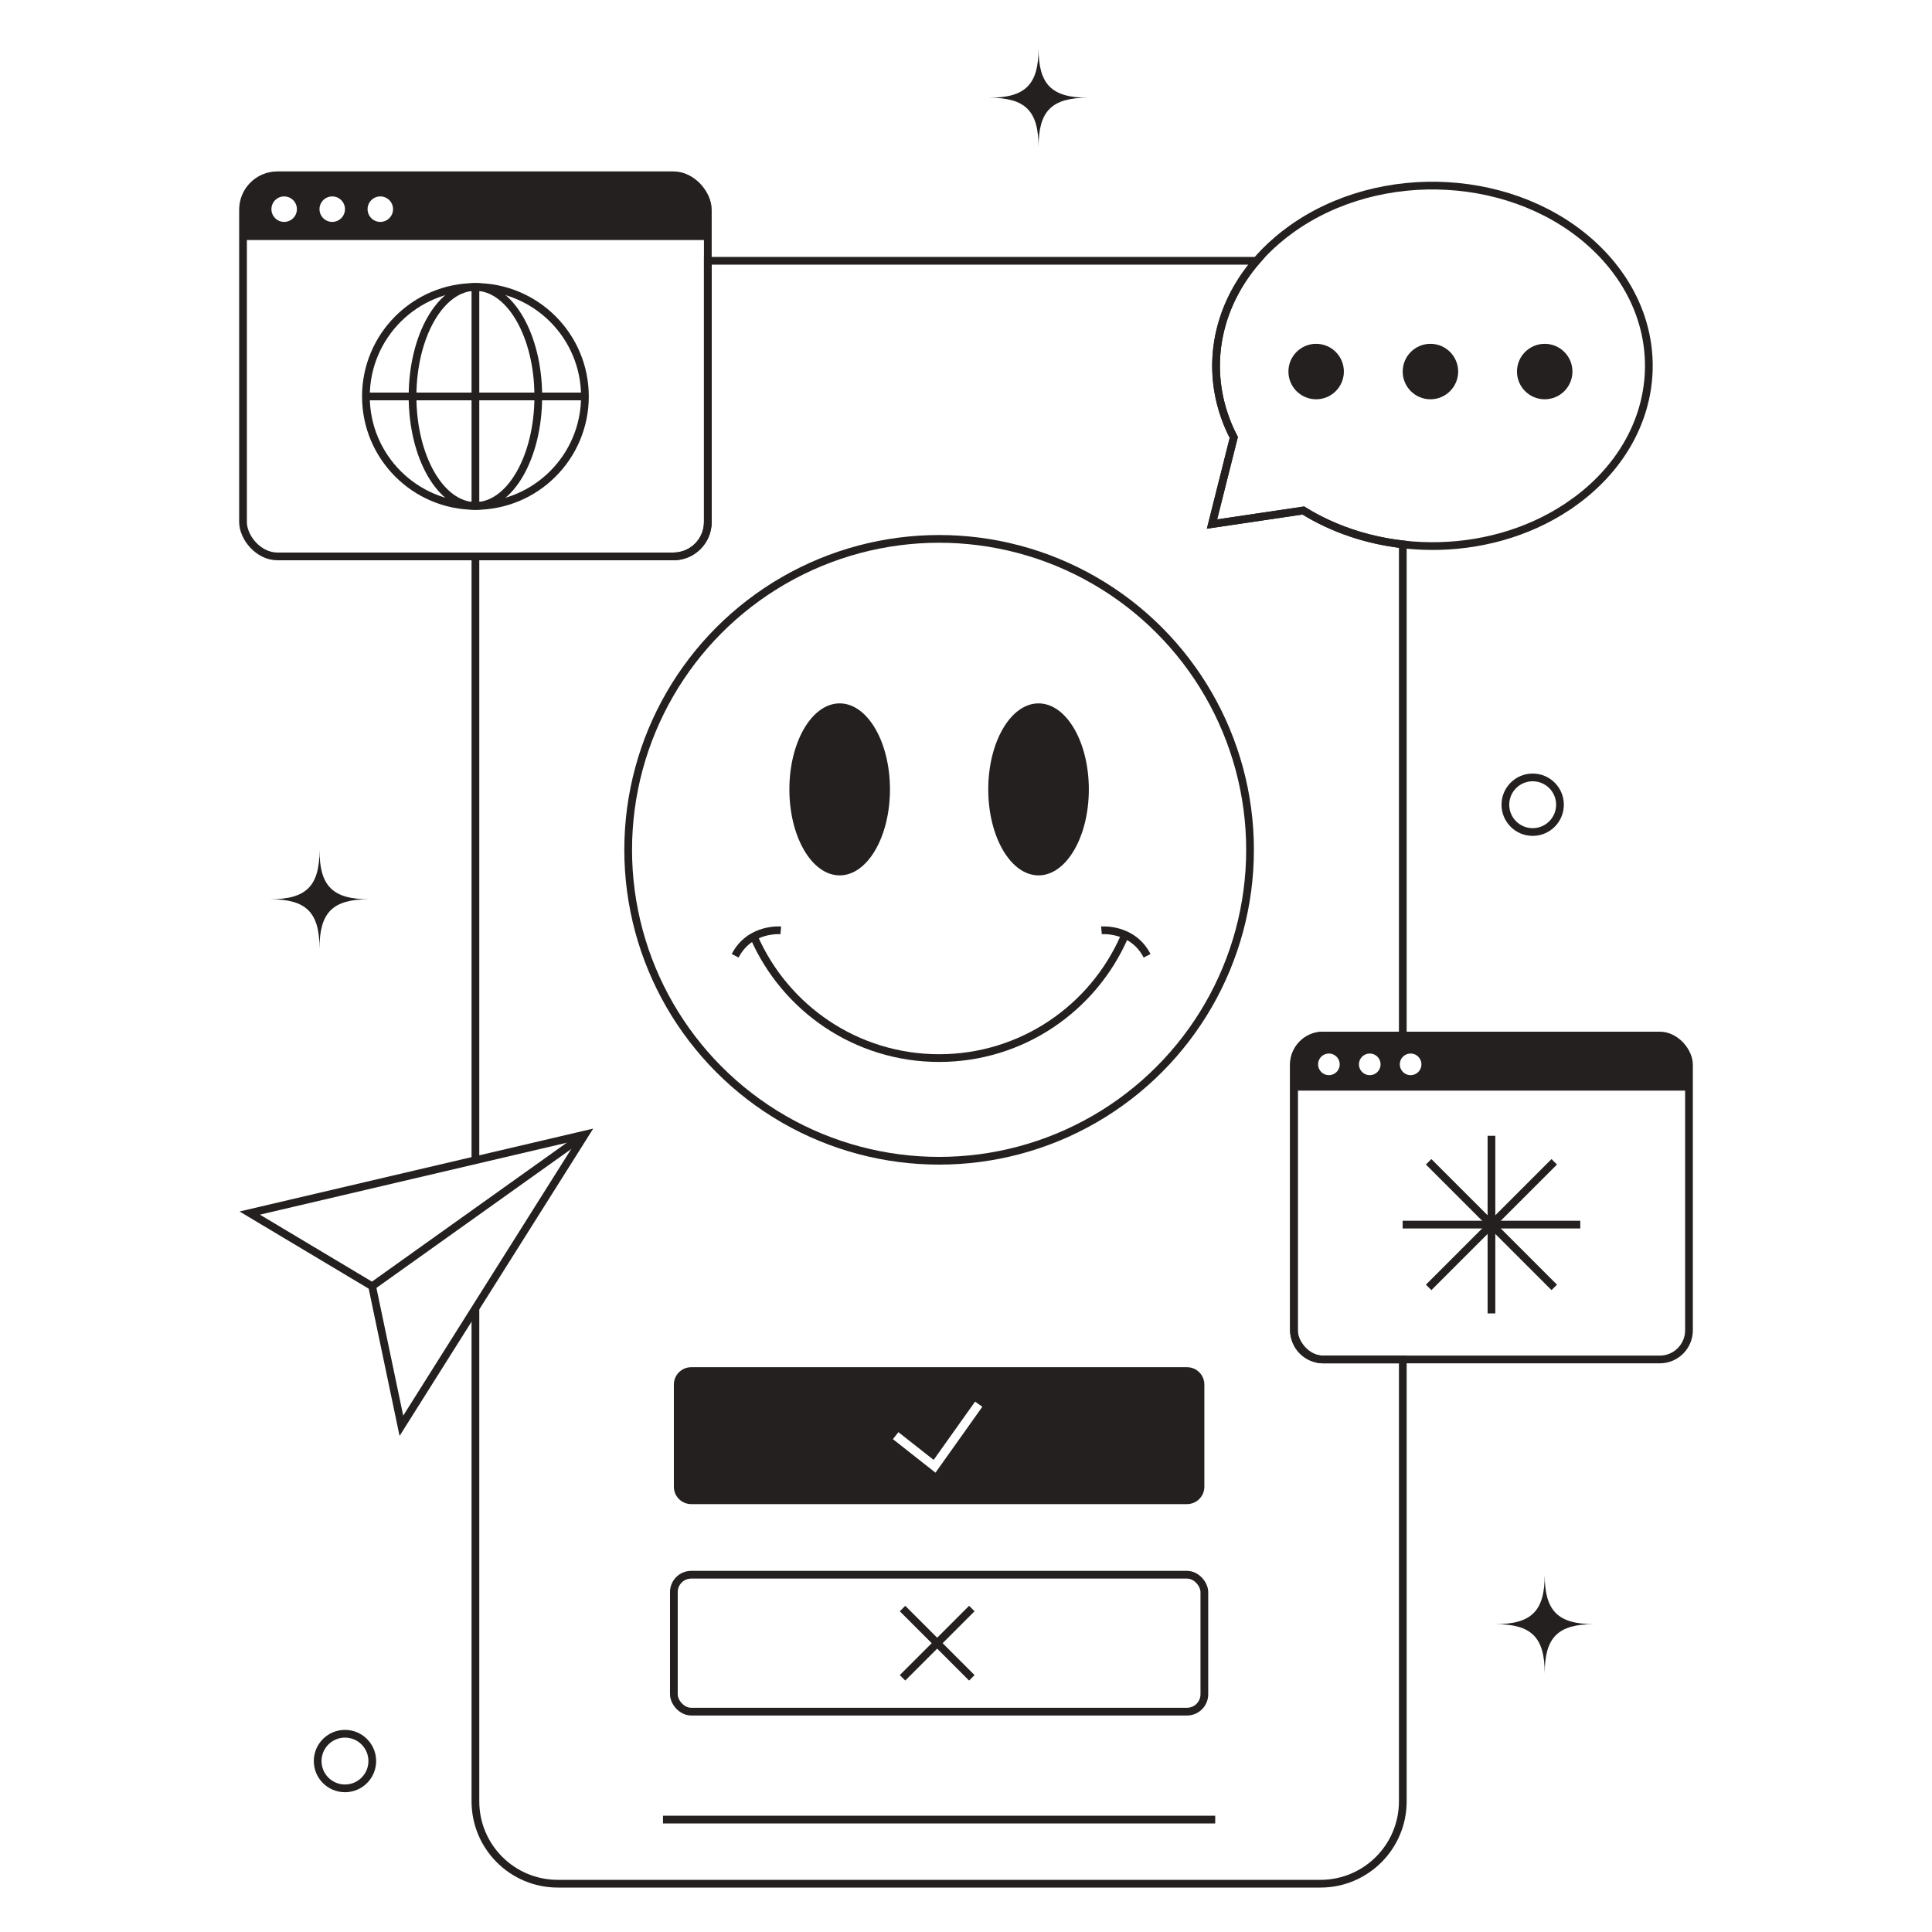 <?xml version="1.0" encoding="UTF-8"?><svg id="Layer_2" xmlns="http://www.w3.org/2000/svg" viewBox="0 0 1000 1000"><path d="m246.076,677.173v255.204c0,23.541,19.083,42.623,42.623,42.623h394.762c23.54,0,42.623-19.083,42.623-42.623v-228.719h-41.242c-8.343,0-15.106-6.763-15.106-15.106v-137.446c0-8.343,6.763-15.106,15.106-15.106h41.242v-254.244c-18.338-2.11-36.114-7.977-51.499-17.524l-47.253,7.012,11.271-44.827c-15.521-29.86-11.19-64.754,11.825-91.431h-284.065v135.227c0,9.816-7.957,17.773-17.773,17.773h-102.515v312.521" style="fill:none; stroke:#242020; stroke-miterlimit:10; stroke-width:4px;"/><rect x="348.791" y="815.079" width="274.579" height="70.858" rx="8.979" ry="8.979" style="fill:none; stroke:#242020; stroke-miterlimit:10; stroke-width:4px;"/><circle cx="486.08" cy="439.865" r="160.939" style="fill:none; stroke:#242020; stroke-miterlimit:10; stroke-width:4px;"/><path d="m390.244,484.955c16.15,36.908,52.971,62.708,95.836,62.708s79.686-25.8,95.836-62.708" style="fill:none; stroke:#242020; stroke-miterlimit:10; stroke-width:4px;"/><ellipse cx="434.612" cy="408.582" rx="26.03" ry="44.513" style="fill:#242020; stroke-width:0px;"/><ellipse cx="537.548" cy="408.582" rx="26.03" ry="44.513" style="fill:#242020; stroke-width:0px;"/><path d="m404.137,481.54s-16.106-1.44-23.615,13.168" style="fill:none; stroke:#242020; stroke-miterlimit:10; stroke-width:4px;"/><path d="m570.109,481.54s16.106-1.44,23.615,13.168" style="fill:none; stroke:#242020; stroke-miterlimit:10; stroke-width:4px;"/><path d="m614.39,707.663h-256.62c-4.959,0-8.979,4.02-8.979,8.979v52.9c0,4.959,4.02,8.979,8.979,8.979h256.62c4.959,0,8.979-4.02,8.979-8.979v-52.9c0-4.959-4.02-8.979-8.979-8.979Zm-130.187,54.589l-22.041-17.351,2.848-3.618,18.242,14.362,21.448-30.174,3.751,2.668-24.247,34.111Z" style="fill:#242020; stroke-width:0px;"/><line x1="467.149" y1="832.577" x2="503.011" y2="868.439" style="fill:none; stroke:#242020; stroke-miterlimit:10; stroke-width:4px;"/><line x1="503.011" y1="832.577" x2="467.149" y2="868.439" style="fill:none; stroke:#242020; stroke-miterlimit:10; stroke-width:4px;"/><line x1="343.163" y1="941.816" x2="628.997" y2="941.816" style="fill:none; stroke:#242020; stroke-miterlimit:10; stroke-width:4px;"/><rect x="125.788" y="90.728" width="240.577" height="197.258" rx="17.773" ry="17.773" style="fill:none; stroke:#242020; stroke-miterlimit:10; stroke-width:4px;"/><path d="m815.006,259.71c-40.467,29.365-99.069,30.184-140.421,4.523l-47.253,7.012,11.272-44.827c-18.863-36.288-8.471-80.04,29.236-107.403,46.645-33.849,117.403-29.793,158.042,9.059,40.639,38.852,35.77,97.787-10.876,131.636Z" style="fill:none; stroke:#242020; stroke-miterlimit:10; stroke-width:4px;"/><circle cx="681.234" cy="192.312" r="12.353" style="fill:#242020; stroke:#242020; stroke-miterlimit:10; stroke-width:4px;"/><circle cx="740.387" cy="192.312" r="12.353" style="fill:#242020; stroke:#242020; stroke-miterlimit:10; stroke-width:4px;"/><circle cx="799.541" cy="192.312" r="12.353" style="fill:#242020; stroke:#242020; stroke-miterlimit:10; stroke-width:4px;"/><circle cx="246.076" cy="205.197" r="56.68" style="fill:none; stroke:#242020; stroke-miterlimit:10; stroke-width:4px;"/><ellipse cx="246.076" cy="205.197" rx="32.541" ry="56.68" style="fill:none; stroke:#242020; stroke-miterlimit:10; stroke-width:4px;"/><line x1="246.076" y1="148.517" x2="246.076" y2="261.877" style="fill:none; stroke:#242020; stroke-miterlimit:10; stroke-width:4px;"/><line x1="189.396" y1="205.197" x2="302.756" y2="205.197" style="fill:none; stroke:#242020; stroke-miterlimit:10; stroke-width:4px;"/><path d="m348.591,90.728h-205.031c-9.816,0-17.773,7.957-17.773,17.773v15.75h240.576v-15.75c0-9.816-7.957-17.773-17.773-17.773Zm-201.51,24.126c-3.642,0-6.594-2.952-6.594-6.593s2.952-6.593,6.594-6.593,6.593,2.952,6.593,6.593-2.952,6.593-6.593,6.593Zm24.884,0c-3.642,0-6.593-2.952-6.593-6.593s2.951-6.593,6.593-6.593,6.593,2.952,6.593,6.593-2.952,6.593-6.593,6.593Zm24.884,0c-3.642,0-6.593-2.952-6.593-6.593s2.951-6.593,6.593-6.593,6.593,2.952,6.593,6.593-2.952,6.593-6.593,6.593Z" style="fill:#242020; stroke-width:0px;"/><polygon points="192.613 665.75 129.266 627.886 302.756 587.222 207.759 737.981 192.613 665.75" style="fill:none; stroke:#242020; stroke-miterlimit:10; stroke-width:4px;"/><line x1="192.613" y1="665.75" x2="302.756" y2="587.222" style="fill:none; stroke:#242020; stroke-miterlimit:10; stroke-width:4px;"/><path d="m165.372,491.025c0-18.78-6.8-25.58-25.58-25.58,18.78,0,25.58-6.8,25.58-25.58,0,18.78,6.8,25.58,25.58,25.58-18.78,0-25.58,6.8-25.58,25.58Z" style="fill:#242020; stroke-width:0px;"/><path d="m799.541,866.239c0-18.78-6.8-25.58-25.58-25.58,18.78,0,25.58-6.8,25.58-25.58,0,18.78,6.8,25.58,25.58,25.58-18.78,0-25.58,6.8-25.58,25.58Z" style="fill:#242020; stroke-width:0px;"/><path d="m537.548,76.16c0-18.78-6.8-25.58-25.58-25.58,18.78,0,25.58-6.8,25.58-25.58,0,18.78,6.8,25.58,25.58,25.58-18.78,0-25.58,6.8-25.58,25.58Z" style="fill:#242020; stroke-width:0px;"/><circle cx="793.311" cy="416.52" r="14.133" style="fill:none; stroke:#242020; stroke-miterlimit:10; stroke-width:4px;"/><circle cx="178.558" cy="911.517" r="14.133" style="fill:none; stroke:#242020; stroke-miterlimit:10; stroke-width:4px;"/><rect x="669.737" y="536" width="204.476" height="167.657" rx="15.106" ry="15.106" style="fill:none; stroke:#242020; stroke-miterlimit:10; stroke-width:4px;"/><path d="m859.107,536h-174.264c-8.343,0-15.106,6.763-15.106,15.106v13.387h204.475v-13.387c0-8.343-6.763-15.106-15.106-15.106Zm-171.272,20.506c-3.095,0-5.604-2.509-5.604-5.604s2.509-5.604,5.604-5.604,5.604,2.509,5.604,5.604-2.509,5.604-5.604,5.604Zm21.15,0c-3.095,0-5.604-2.509-5.604-5.604s2.509-5.604,5.604-5.604,5.603,2.509,5.603,5.604-2.509,5.604-5.603,5.604Zm21.15,0c-3.095,0-5.603-2.509-5.603-5.604s2.509-5.604,5.603-5.604,5.604,2.509,5.604,5.604-2.509,5.604-5.604,5.604Z" style="fill:#242020; stroke-width:0px;"/><line x1="771.975" y1="587.882" x2="771.975" y2="679.82" style="fill:none; stroke:#242020; stroke-miterlimit:10; stroke-width:4px;"/><line x1="726.006" y1="633.851" x2="817.943" y2="633.851" style="fill:none; stroke:#242020; stroke-miterlimit:10; stroke-width:4px;"/><line x1="804.479" y1="601.346" x2="739.47" y2="666.356" style="fill:none; stroke:#242020; stroke-miterlimit:10; stroke-width:4px;"/><line x1="739.47" y1="601.346" x2="804.479" y2="666.356" style="fill:none; stroke:#242020; stroke-miterlimit:10; stroke-width:4px;"/></svg>